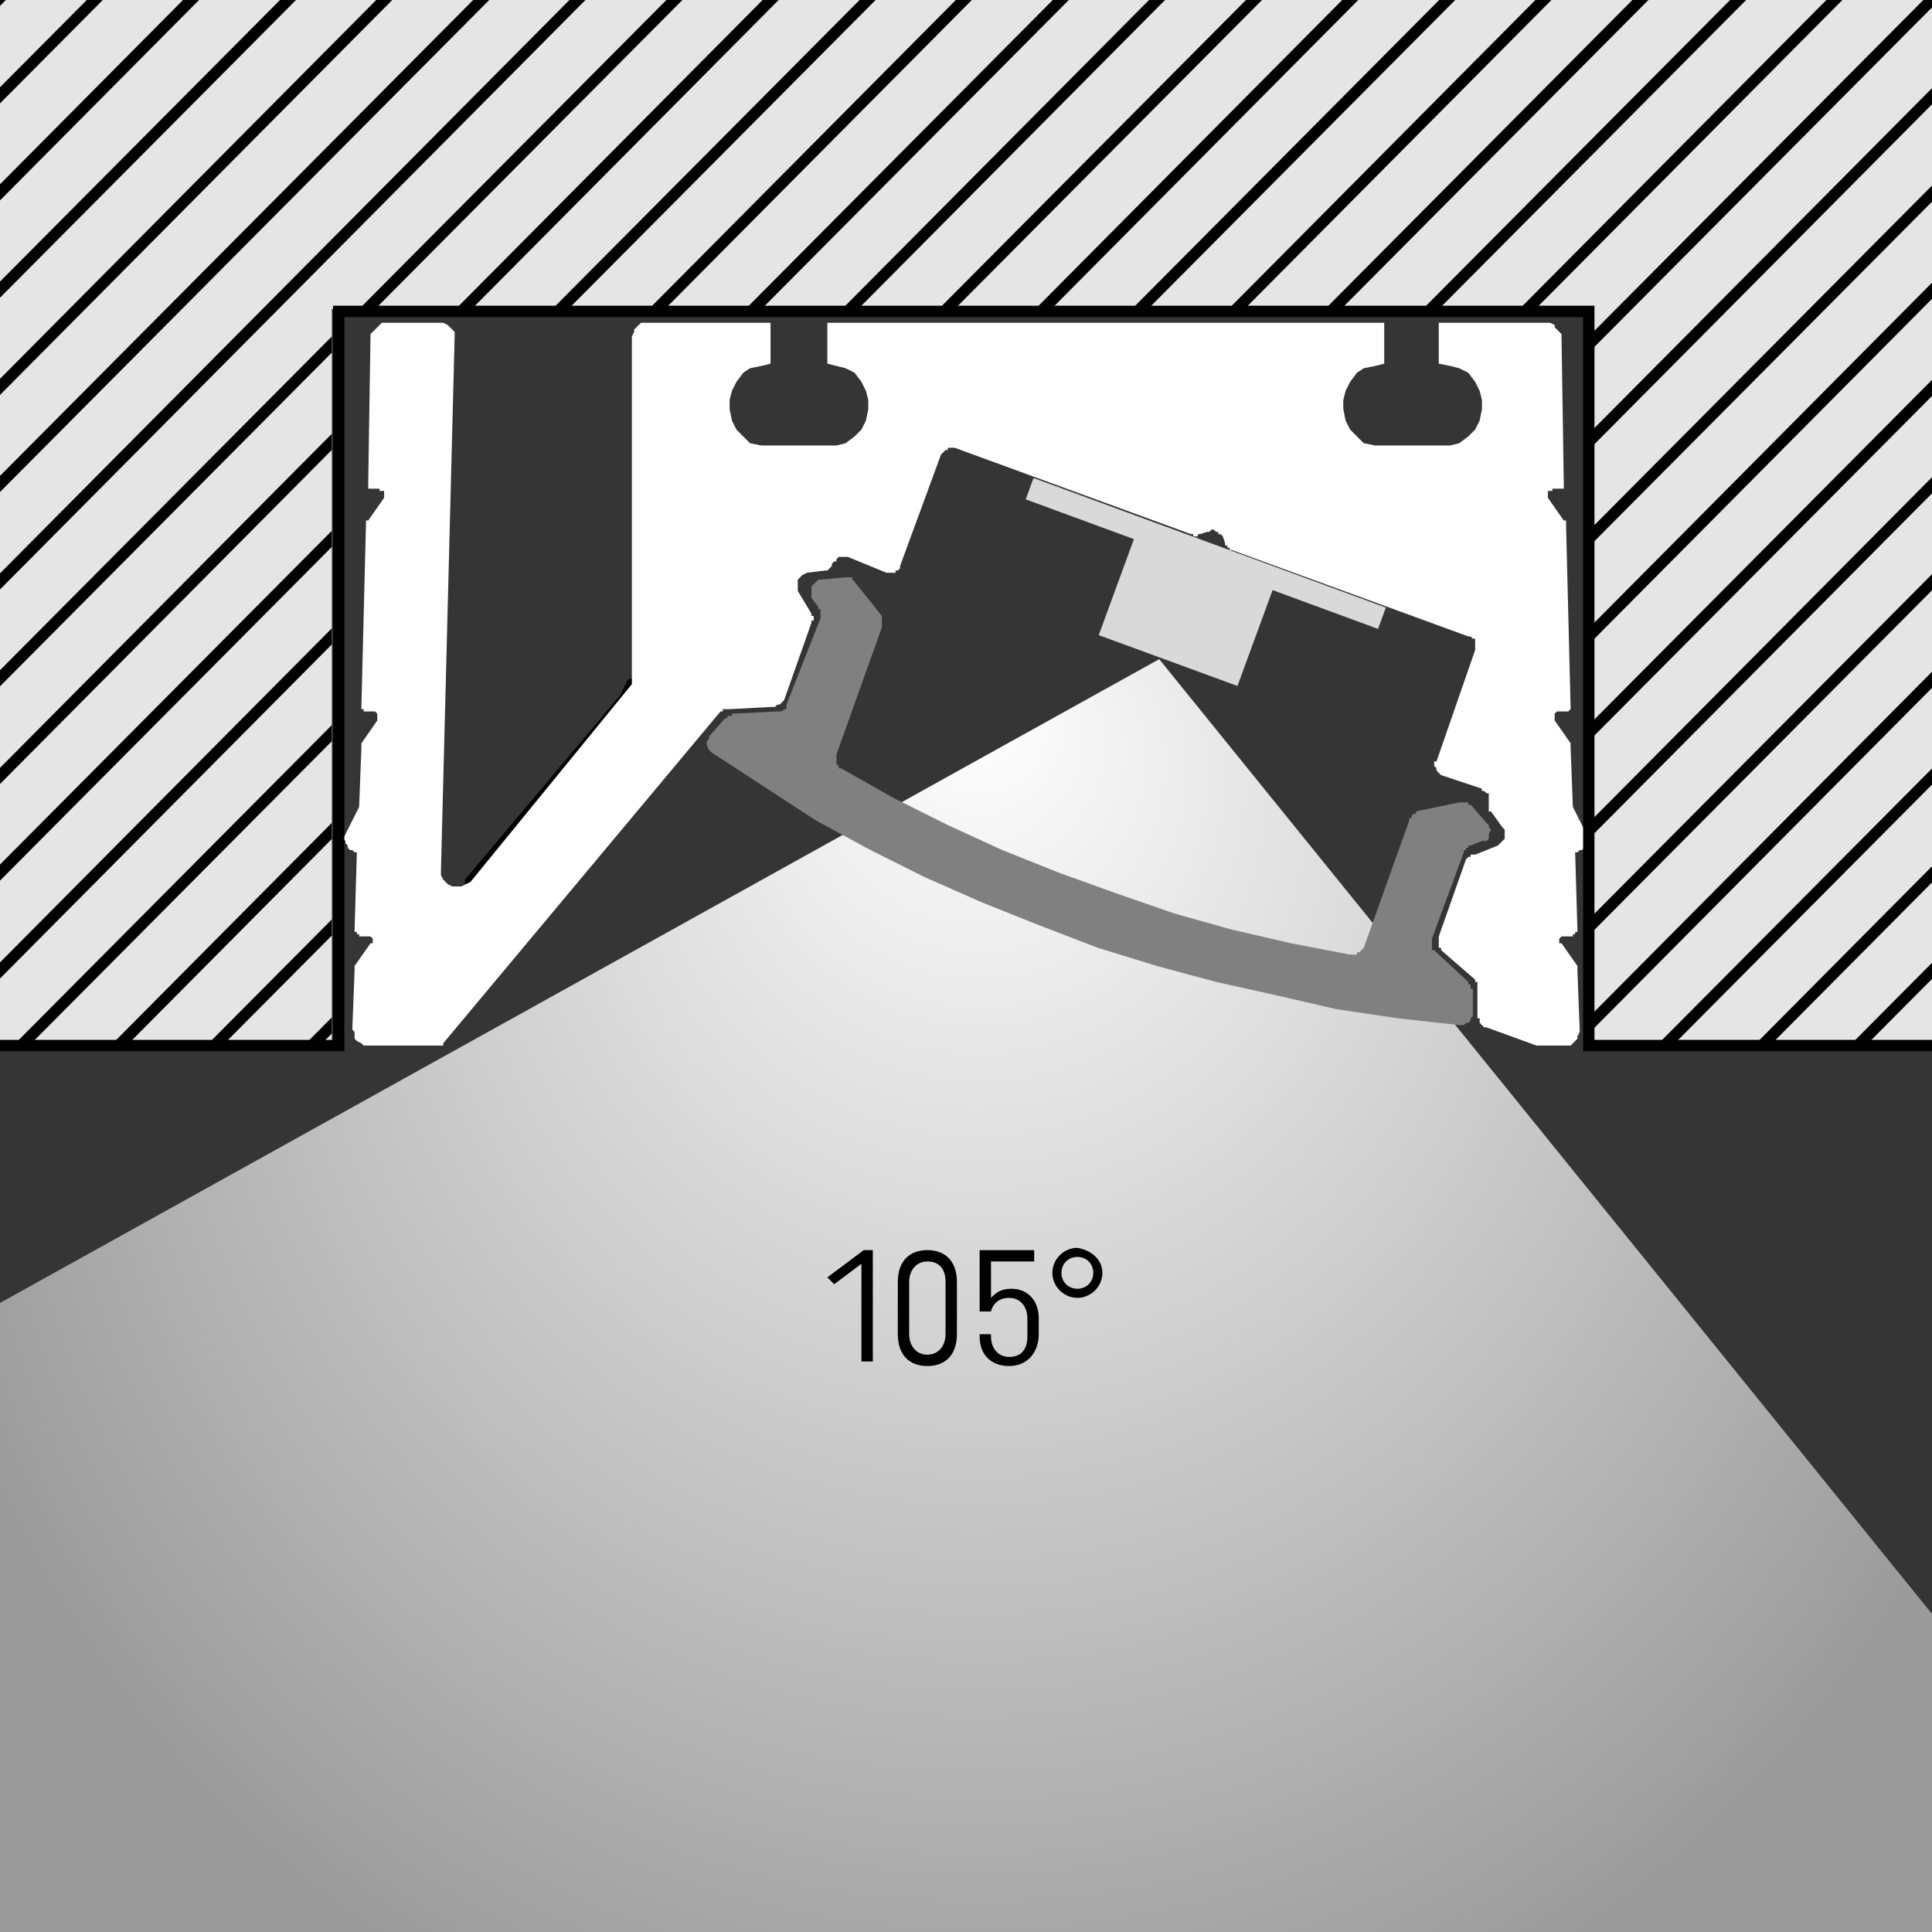 <?xml version="1.0" encoding="utf-8"?>
<!-- Generator: Adobe Illustrator 25.4.0, SVG Export Plug-In . SVG Version: 6.00 Build 0)  -->
<svg version="1.0" xmlns="http://www.w3.org/2000/svg" xmlns:xlink="http://www.w3.org/1999/xlink" x="0px" y="0px"
	 viewBox="0 0 85 85" style="enable-background:new 0 0 85 85;" xml:space="preserve">
<style type="text/css">
	.st0{fill:#353535;}
	.st1{fill:url(#SVGID_1_);}
	.st2{fill:#FFFFFF;stroke:#000000;stroke-width:0.5;stroke-linecap:round;stroke-linejoin:round;stroke-miterlimit:10;}
	.st3{fill:#FFFFFF;}
	.st4{fill:#808080;}
	.st5{fill-rule:evenodd;clip-rule:evenodd;fill:#D9D9D9;}
	.st6{fill:#D9D9D9;stroke:#D9D9D9;stroke-miterlimit:22.926;}
	.st7{clip-path:url(#SVGID_00000081648675978641727160000001470830216664993695_);}
	.st8{fill:#E6E5E5;}
	.st9{fill:none;stroke:#000000;stroke-width:0.5;stroke-miterlimit:10;}
</style>
<g id="Ebene_3">
	<rect class="st0" width="85" height="85"/>
</g>
<g id="Ebene_1">
	
		<radialGradient id="SVGID_1_" cx="293.382" cy="102.141" r="63.827" fx="285.258" fy="83.839" gradientTransform="matrix(0.918 0.404 -0.406 0.919 -184.76 -161.251)" gradientUnits="userSpaceOnUse">
		<stop  offset="0" style="stop-color:#FFFFFF"/>
		<stop  offset="0.738" style="stop-color:#9B9B9B"/>
	</radialGradient>
	<polygon class="st1" points="153.8,156 51,29 -78.1,100.7 	"/>
	<g>
		<polyline class="st2" points="27.8,30.1 27.8,30.1 27.8,30.2 27.8,30.3 27.7,30.3 27.7,30.4 27.7,30.4 27.6,30.5 27.6,30.6 		"/>
		<line class="st2" x1="20.7" y1="38.8" x2="27.6" y2="30.6"/>
		<polyline class="st3" points="20.7,38.8 20.5,38.9 20.3,39 20.1,39 19.9,39 19.7,38.9 19.5,38.7 19.4,38.5 19.4,38.3 20,14.9 
			20,14.8 20,14.6 19.9,14.5 19.8,14.4 19.7,14.3 19.5,14.2 19.4,14.2 19.3,14.2 17.1,14.2 16.9,14.2 16.8,14.2 16.7,14.3 
			16.6,14.4 16.5,14.5 16.4,14.6 16.3,14.7 16.3,14.8 16.2,21.3 16.2,21.3 16.2,21.4 16.2,21.4 16.2,21.5 16.3,21.5 16.3,21.5 
			16.3,21.5 16.4,21.5 16.7,21.5 16.7,21.6 16.8,21.6 16.9,21.6 16.9,21.7 16.9,21.7 16.9,21.8 16.9,21.9 16.9,21.9 16.2,22.9 
			16.1,22.9 16.1,23 16.1,23 16.1,23.1 15.9,31.1 15.9,31.1 15.9,31.2 15.9,31.2 16,31.2 16,31.3 16,31.3 16.1,31.3 16.2,31.3 
			16.4,31.3 16.5,31.3 16.6,31.4 16.6,31.4 16.6,31.5 16.6,31.6 16.6,31.6 16.6,31.7 16.6,31.7 15.9,32.7 15.9,32.8 15.9,32.8 
			15.9,32.8 15.9,32.9 15.8,35.5 15.1,36.9 15.2,37 15.2,37.1 15.3,37.2 15.3,37.3 15.4,37.4 15.5,37.4 15.6,37.5 15.7,37.5 
			15.6,40.9 15.6,40.9 15.6,41 15.7,41 15.7,41.1 15.7,41.1 15.8,41.1 15.8,41.2 15.9,41.2 16.2,41.2 16.3,41.2 16.3,41.2 
			16.3,41.2 16.4,41.3 16.4,41.3 16.4,41.4 16.4,41.5 16.3,41.5 15.6,42.5 15.6,42.6 15.6,42.6 15.6,42.6 15.6,42.7 15.6,42.7 
			15.5,45.3 15.6,45.4 15.6,45.6 15.6,45.7 15.7,45.8 15.9,45.9 16,46 16.1,46 16.3,46 19.2,46 19.2,46 19.3,46 19.3,46 19.4,46 
			19.4,46 19.5,46 19.5,45.9 19.5,45.9 31.7,31.3 31.8,31.3 31.8,31.2 31.9,31.2 31.9,31.2 32,31.2 32,31.2 32.1,31.2 34,31.1 
			34.1,31.1 34.2,31 34.3,31 34.3,31 34.4,30.9 34.4,30.9 34.5,30.8 34.5,30.8 35.7,27.4 35.7,27.3 35.8,27.3 35.8,27.2 35.8,27.1 
			35.8,27.1 35.7,27.1 35.7,27 35.7,27 35.1,26 35.1,25.8 35.1,25.8 35.1,25.6 35.1,25.5 35.2,25.4 35.3,25.3 35.3,25.3 35.5,25.2 
			36.3,25.1 36.3,25.1 36.4,25.1 36.5,25 36.5,25 36.5,25 36.6,24.9 36.6,24.8 36.6,24.8 36.7,24.7 36.8,24.7 36.8,24.6 36.9,24.5 
			37,24.5 37.1,24.5 37.2,24.5 37.3,24.5 39,25.2 39.1,25.2 39.2,25.2 39.3,25.2 39.4,25.2 39.4,25.1 39.5,25.1 39.6,25 39.6,24.9 
			41.4,20 41.4,20 41.5,19.9 41.6,19.8 41.7,19.8 41.7,19.7 41.8,19.7 41.9,19.7 42,19.7 52.4,23.5 52.5,23.5 52.5,23.6 52.6,23.6 
			52.6,23.6 52.7,23.6 52.7,23.5 52.8,23.5 52.8,23.5 53.1,23.4 53.2,23.4 53.3,23.3 53.4,23.3 53.5,23.4 53.6,23.4 53.6,23.5 
			53.7,23.5 53.8,23.6 53.9,23.9 53.9,24 54,24 54,24.1 54,24.1 54.1,24.1 54.1,24.2 54.2,24.2 54.2,24.2 64.6,28 64.7,28 
			64.8,28.1 64.9,28.1 64.9,28.2 64.9,28.3 64.9,28.4 64.9,28.5 64.9,28.6 63.2,33.5 63.1,33.5 63.1,33.6 63.1,33.7 63.2,33.8 
			63.2,33.9 63.3,34 63.3,34 63.4,34.1 65.2,34.7 65.2,34.8 65.3,34.8 65.4,34.9 65.5,34.9 65.5,35 65.5,35.1 65.5,35.2 65.5,35.3 
			65.5,35.4 65.5,35.4 65.5,35.5 65.5,35.5 65.5,35.6 65.5,35.7 65.5,35.7 65.6,35.7 66.1,36.4 66.2,36.5 66.2,36.6 66.2,36.7 
			66.2,36.8 66.2,36.9 66.1,37 66,37.1 65.9,37.2 64.9,37.6 64.8,37.6 64.8,37.6 64.7,37.6 64.7,37.7 64.6,37.7 64.6,37.7 
			64.5,37.8 64.5,37.8 63.3,41.2 63.3,41.3 63.3,41.4 63.3,41.5 63.3,41.5 63.3,41.6 63.3,41.7 63.4,41.7 63.4,41.8 64.9,43.1 
			64.9,43.1 64.9,43.2 65,43.2 65,43.3 65,43.3 65,43.4 65,43.4 65,43.5 65,44.8 65.1,44.8 65.1,44.9 65.1,45 65.1,45 65.2,45.1 
			65.2,45.1 65.3,45.2 65.4,45.2 67.6,46 67.6,46 67.6,46 67.7,46 67.7,46 67.8,46 68.9,46 69,46 69.1,46 69.2,45.9 69.3,45.8 
			69.4,45.7 69.4,45.6 69.5,45.4 69.5,45.3 69.4,42.7 69.4,42.6 69.4,42.6 69.4,42.6 69.4,42.5 68.7,41.5 68.6,41.5 68.6,41.4 
			68.6,41.3 68.6,41.3 68.7,41.2 68.7,41.2 68.8,41.2 68.8,41.2 69.1,41.2 69.2,41.2 69.2,41.1 69.3,41.1 69.3,41.1 69.3,41 
			69.4,41 69.4,40.9 69.4,40.9 69.3,37.5 69.4,37.5 69.5,37.4 69.6,37.4 69.7,37.3 69.8,37.2 69.8,37.1 69.9,37 69.9,36.9 
			69.2,35.5 69.1,32.9 69.1,32.8 69.1,32.8 69.1,32.8 69.1,32.8 69.1,32.7 68.4,31.7 68.4,31.7 68.4,31.6 68.4,31.6 68.4,31.5 
			68.4,31.4 68.4,31.4 68.5,31.3 68.6,31.3 68.9,31.3 68.9,31.3 69,31.3 69,31.3 69.1,31.2 69.1,31.2 69.1,31.2 69.1,31.1 
			69.1,31.1 68.9,23.1 68.9,23 68.9,23 68.9,22.9 68.8,22.9 68.8,22.9 68.1,21.9 68.1,21.9 68.1,21.8 68.1,21.7 68.1,21.7 
			68.1,21.6 68.2,21.6 68.3,21.6 68.3,21.5 68.6,21.5 68.7,21.5 68.7,21.5 68.7,21.5 68.8,21.5 68.8,21.4 68.8,21.4 68.8,21.3 
			68.8,21.3 68.7,14.8 68.7,14.7 68.6,14.6 68.5,14.5 68.4,14.4 68.4,14.3 68.2,14.2 68.1,14.2 67.9,14.2 63.3,14.2 63.3,16 
			63.8,16.1 64.2,16.2 64.6,16.4 64.9,16.8 65.1,17.2 65.2,17.6 65.2,18 65.1,18.5 64.9,18.9 64.6,19.2 64.2,19.5 63.8,19.6 
			63.3,19.6 60.9,19.6 60.5,19.6 60,19.5 59.7,19.2 59.4,18.9 59.2,18.5 59.1,18 59.1,17.6 59.2,17.2 59.4,16.8 59.7,16.4 60,16.2 
			60.5,16.1 60.9,16 60.9,14.2 36.4,14.2 36.4,16 36.8,16.1 37.2,16.2 37.6,16.4 37.9,16.8 38.1,17.2 38.2,17.6 38.2,18 38.1,18.5 
			37.9,18.9 37.6,19.2 37.2,19.5 36.8,19.6 36.4,19.6 33.9,19.6 33.5,19.6 33,19.5 32.7,19.2 32.4,18.9 32.2,18.5 32.1,18 
			32.1,17.6 32.2,17.2 32.4,16.8 32.7,16.4 33,16.2 33.5,16.1 33.9,16 33.9,14.2 28.5,14.2 28.4,14.2 28.2,14.2 28.1,14.3 28,14.4 
			27.9,14.5 27.9,14.6 27.8,14.8 27.8,14.9 27.8,30.1 		"/>
		<polygon class="st4" points="38.8,27.1 37.6,25.6 37.6,25.6 37.5,25.5 37.5,25.5 37.5,25.4 37.4,25.4 37.3,25.4 37.2,25.4 
			37.2,25.4 36.1,25.5 36,25.5 35.9,25.6 35.8,25.7 35.7,25.8 35.7,25.9 35.7,26 35.7,26.1 35.7,26.3 36,26.7 36,26.8 36.1,26.8 
			36.1,26.9 36.1,27 36.1,27 36.1,27.1 36.1,27.1 36.1,27.2 34.6,31 34.6,31.1 34.6,31.1 34.6,31.2 34.5,31.2 34.4,31.3 34.3,31.3 
			34.3,31.3 34.2,31.3 32.2,31.4 32.2,31.5 32.1,31.5 32.1,31.5 32,31.5 32,31.5 32,31.6 31.9,31.6 31.9,31.6 31.2,32.4 31.2,32.5 
			31.1,32.6 31.1,32.7 31.1,32.8 31.1,32.8 31.2,33 31.2,33 31.3,33.1 33.6,34.6 35.9,36.1 38.3,37.4 40.7,38.6 43.2,39.7 
			45.7,40.7 48.3,41.7 50.9,42.5 53.5,43.2 56.2,43.8 58.8,44.4 61.5,44.8 64.2,45.1 64.3,45.1 64.4,45.1 64.5,45 64.6,45 
			64.7,44.9 64.7,44.8 64.8,44.7 64.8,44.6 64.8,43.6 64.8,43.5 64.8,43.5 64.7,43.5 64.7,43.4 64.7,43.3 64.7,43.3 64.6,43.3 
			64.6,43.2 63.2,41.9 63.1,41.8 63,41.8 63,41.7 63,41.6 63,41.5 63,41.5 63,41.4 63,41.3 64.4,37.5 64.4,37.4 64.5,37.4 
			64.5,37.4 64.5,37.3 64.6,37.3 64.6,37.2 64.7,37.2 64.7,37.2 65.2,37 65.4,37 65.5,36.9 65.5,36.7 65.5,36.7 65.6,36.5 
			65.5,36.4 65.5,36.3 65.4,36.2 64.7,35.4 64.6,35.4 64.6,35.3 64.5,35.3 64.5,35.3 64.4,35.3 64.3,35.3 64.3,35.3 64.2,35.3 
			62.3,35.7 62.3,35.7 62.3,35.8 62.2,35.8 62.2,35.8 62.1,35.9 62.1,36 62,36 62,36.1 60,41.7 59.9,41.8 59.9,41.8 59.8,41.9 
			59.7,41.9 59.7,42 59.6,42 59.5,42 59.4,42 56.8,41.5 54.2,40.9 51.7,40.2 49.1,39.3 46.6,38.4 44.1,37.4 41.7,36.3 39.3,35.1 
			37,33.8 36.9,33.8 36.9,33.7 36.8,33.6 36.8,33.5 36.8,33.5 36.8,33.4 36.8,33.3 36.8,33.2 38.8,27.6 38.8,27.6 38.8,27.5 
			38.8,27.4 38.8,27.4 38.8,27.3 38.8,27.3 38.8,27.2 		"/>
		<g>
			<rect x="49.7" y="23.5" transform="matrix(0.344 -0.939 0.939 0.344 9.177 66.528)" class="st5" width="5" height="6.5"/>
			<line class="st6" x1="45.3" y1="21.5" x2="60.8" y2="27.2"/>
		</g>
	</g>
	<g>
		<path d="M38.4,55v4.9h-0.5v-4.3l-1.2,0.9l-0.3-0.3L38,55H38.4z"/>
		<path d="M40.8,55c0.8,0,1.3,0.5,1.3,1.4v2.3c0,0.9-0.5,1.4-1.3,1.4c-0.8,0-1.3-0.5-1.3-1.4v-2.3C39.5,55.5,40,55,40.8,55z
			 M40.8,59.6c0.5,0,0.8-0.4,0.8-0.9v-2.3c0-0.6-0.3-0.9-0.8-0.9c-0.5,0-0.8,0.4-0.8,0.9v2.3C40,59.2,40.3,59.6,40.8,59.6z"/>
		<path d="M43.6,57.1c0.2-0.2,0.4-0.4,0.9-0.4c0.7,0,1.2,0.5,1.2,1.3v0.7c0,0.8-0.5,1.4-1.3,1.4c-0.8,0-1.3-0.5-1.3-1.3v-0.1h0.5
			v0.1c0,0.5,0.3,0.9,0.8,0.9c0.5,0,0.8-0.3,0.8-0.9V58c0-0.5-0.3-0.9-0.8-0.9c-0.7,0-0.8,0.6-0.8,0.6h-0.5V55h2.4v0.5h-1.9V57.1z"
			/>
		<path d="M48.5,56c0,0.6-0.5,1.1-1.1,1.1s-1.1-0.5-1.1-1.1c0-0.6,0.5-1.1,1.1-1.1C48,55,48.5,55.4,48.5,56z M48.1,56
			c0-0.4-0.3-0.7-0.7-0.7c-0.4,0-0.7,0.3-0.7,0.7c0,0.4,0.3,0.7,0.7,0.7C47.8,56.7,48.1,56.4,48.1,56z"/>
	</g>
	<g>
		<defs>
			<polygon id="SVGID_00000165917146714932628710000009300309263470708157_" points="-19.1,-16.5 104.1,-16.5 104.1,46 69.9,46 
				69.9,13.6 14.6,13.6 14.6,46 -19.1,46 			"/>
		</defs>
		<use xlink:href="#SVGID_00000165917146714932628710000009300309263470708157_"  style="overflow:visible;fill:#E6E5E5;"/>
		<clipPath id="SVGID_00000049181572681750708930000010653336166114235579_">
			<use xlink:href="#SVGID_00000165917146714932628710000009300309263470708157_"  style="overflow:visible;"/>
		</clipPath>
		<g style="clip-path:url(#SVGID_00000049181572681750708930000010653336166114235579_);">
			<g>
				<line class="st8" x1="-117.1" y1="57.8" x2="-29.9" y2="-29.9"/>
				<line class="st9" x1="-117.1" y1="57.8" x2="-29.9" y2="-29.9"/>
			</g>
			<g>
				<line class="st8" x1="-112.8" y1="57.8" x2="-25.7" y2="-29.9"/>
				<line class="st9" x1="-112.8" y1="57.8" x2="-25.7" y2="-29.9"/>
			</g>
			<g>
				<line class="st8" x1="-108.6" y1="57.8" x2="-21.4" y2="-29.9"/>
				<line class="st9" x1="-108.6" y1="57.8" x2="-21.4" y2="-29.9"/>
			</g>
			<g>
				<line class="st8" x1="-104.3" y1="57.8" x2="-17.2" y2="-29.9"/>
				<line class="st9" x1="-104.3" y1="57.8" x2="-17.2" y2="-29.9"/>
			</g>
			<g>
				<line class="st8" x1="-100.1" y1="57.8" x2="-12.9" y2="-29.9"/>
				<line class="st9" x1="-100.1" y1="57.8" x2="-12.9" y2="-29.9"/>
			</g>
			<g>
				<line class="st8" x1="-95.8" y1="57.8" x2="-8.7" y2="-29.9"/>
				<line class="st9" x1="-95.8" y1="57.8" x2="-8.7" y2="-29.9"/>
			</g>
			<g>
				<line class="st8" x1="-91.6" y1="57.8" x2="-4.4" y2="-29.9"/>
				<line class="st9" x1="-91.6" y1="57.8" x2="-4.4" y2="-29.9"/>
			</g>
			<g>
				<line class="st8" x1="-87.3" y1="57.8" x2="-0.1" y2="-29.9"/>
				<line class="st9" x1="-87.3" y1="57.8" x2="-0.1" y2="-29.9"/>
			</g>
			<g>
				<line class="st8" x1="-83" y1="57.8" x2="4.1" y2="-29.9"/>
				<line class="st9" x1="-83" y1="57.8" x2="4.1" y2="-29.9"/>
			</g>
			<g>
				<line class="st8" x1="-78.8" y1="57.8" x2="8.4" y2="-29.9"/>
				<line class="st9" x1="-78.8" y1="57.8" x2="8.4" y2="-29.9"/>
			</g>
			<g>
				<line class="st8" x1="-74.5" y1="57.8" x2="12.6" y2="-29.9"/>
				<line class="st9" x1="-74.5" y1="57.8" x2="12.6" y2="-29.9"/>
			</g>
			<g>
				<line class="st8" x1="-70.3" y1="57.8" x2="16.9" y2="-29.9"/>
				<line class="st9" x1="-70.3" y1="57.8" x2="16.9" y2="-29.9"/>
			</g>
			<g>
				<line class="st8" x1="-66" y1="57.8" x2="21.1" y2="-29.9"/>
				<line class="st9" x1="-66" y1="57.8" x2="21.1" y2="-29.9"/>
			</g>
			<g>
				<line class="st8" x1="-61.8" y1="57.8" x2="25.4" y2="-29.9"/>
				<line class="st9" x1="-61.8" y1="57.8" x2="25.4" y2="-29.9"/>
			</g>
			<g>
				<line class="st8" x1="-57.5" y1="57.8" x2="29.6" y2="-29.9"/>
				<line class="st9" x1="-57.5" y1="57.8" x2="29.6" y2="-29.9"/>
			</g>
			<g>
				<line class="st8" x1="-53.3" y1="57.8" x2="33.9" y2="-29.9"/>
				<line class="st9" x1="-53.3" y1="57.8" x2="33.9" y2="-29.9"/>
			</g>
			<g>
				<line class="st8" x1="-49" y1="57.8" x2="38.1" y2="-29.9"/>
				<line class="st9" x1="-49" y1="57.8" x2="38.1" y2="-29.9"/>
			</g>
			<g>
				<line class="st8" x1="-44.8" y1="57.8" x2="42.4" y2="-29.9"/>
				<line class="st9" x1="-44.8" y1="57.8" x2="42.4" y2="-29.9"/>
			</g>
			<g>
				<line class="st8" x1="-40.5" y1="57.8" x2="46.6" y2="-29.9"/>
				<line class="st9" x1="-40.5" y1="57.8" x2="46.6" y2="-29.9"/>
			</g>
			<g>
				<line class="st8" x1="-36.3" y1="57.8" x2="50.9" y2="-29.9"/>
				<line class="st9" x1="-36.3" y1="57.8" x2="50.9" y2="-29.9"/>
			</g>
			<g>
				<line class="st8" x1="-32" y1="57.8" x2="55.1" y2="-29.9"/>
				<line class="st9" x1="-32" y1="57.8" x2="55.1" y2="-29.9"/>
			</g>
			<g>
				<line class="st8" x1="-27.8" y1="57.8" x2="59.4" y2="-29.9"/>
				<line class="st9" x1="-27.8" y1="57.8" x2="59.4" y2="-29.9"/>
			</g>
			<g>
				<line class="st8" x1="-23.5" y1="57.8" x2="63.6" y2="-29.9"/>
				<line class="st9" x1="-23.5" y1="57.8" x2="63.6" y2="-29.9"/>
			</g>
			<g>
				<line class="st8" x1="-19.3" y1="57.8" x2="67.9" y2="-29.9"/>
				<line class="st9" x1="-19.3" y1="57.8" x2="67.9" y2="-29.9"/>
			</g>
			<g>
				<line class="st8" x1="-15" y1="57.8" x2="72.1" y2="-29.9"/>
				<line class="st9" x1="-15" y1="57.8" x2="72.1" y2="-29.9"/>
			</g>
			<g>
				<line class="st8" x1="-10.8" y1="57.8" x2="76.4" y2="-29.9"/>
				<line class="st9" x1="-10.8" y1="57.8" x2="76.4" y2="-29.9"/>
			</g>
			<g>
				<line class="st8" x1="-6.5" y1="57.8" x2="80.6" y2="-29.9"/>
				<line class="st9" x1="-6.5" y1="57.8" x2="80.6" y2="-29.9"/>
			</g>
			<g>
				<line class="st8" x1="-2.3" y1="57.8" x2="84.9" y2="-29.9"/>
				<line class="st9" x1="-2.3" y1="57.8" x2="84.9" y2="-29.9"/>
			</g>
			<g>
				<line class="st8" x1="2" y1="57.8" x2="89.1" y2="-29.9"/>
				<line class="st9" x1="2" y1="57.8" x2="89.1" y2="-29.9"/>
			</g>
			<g>
				<line class="st8" x1="6.2" y1="57.8" x2="93.4" y2="-29.9"/>
				<line class="st9" x1="6.2" y1="57.8" x2="93.4" y2="-29.9"/>
			</g>
			<g>
				<line class="st8" x1="10.5" y1="57.8" x2="97.6" y2="-29.9"/>
				<line class="st9" x1="10.5" y1="57.8" x2="97.6" y2="-29.9"/>
			</g>
			<g>
				<line class="st8" x1="14.7" y1="57.8" x2="101.9" y2="-29.9"/>
				<line class="st9" x1="14.7" y1="57.8" x2="101.9" y2="-29.9"/>
			</g>
			<g>
				<line class="st8" x1="19" y1="57.8" x2="106.2" y2="-29.9"/>
				<line class="st9" x1="19" y1="57.8" x2="106.2" y2="-29.9"/>
			</g>
			<g>
				<line class="st8" x1="23.3" y1="57.8" x2="110.4" y2="-29.9"/>
				<line class="st9" x1="23.3" y1="57.8" x2="110.4" y2="-29.9"/>
			</g>
			<g>
				<line class="st8" x1="27.5" y1="57.8" x2="114.7" y2="-29.9"/>
				<line class="st9" x1="27.5" y1="57.8" x2="114.7" y2="-29.9"/>
			</g>
			<g>
				<line class="st8" x1="31.8" y1="57.8" x2="118.9" y2="-29.9"/>
				<line class="st9" x1="31.8" y1="57.8" x2="118.9" y2="-29.9"/>
			</g>
			<g>
				<line class="st8" x1="36" y1="57.8" x2="123.2" y2="-29.9"/>
				<line class="st9" x1="36" y1="57.8" x2="123.2" y2="-29.9"/>
			</g>
			<g>
				<line class="st8" x1="40.3" y1="57.8" x2="127.4" y2="-29.9"/>
				<line class="st9" x1="40.3" y1="57.8" x2="127.4" y2="-29.9"/>
			</g>
			<g>
				<line class="st8" x1="44.5" y1="57.8" x2="131.7" y2="-29.9"/>
				<line class="st9" x1="44.5" y1="57.8" x2="131.7" y2="-29.9"/>
			</g>
			<g>
				<line class="st8" x1="48.8" y1="57.8" x2="135.9" y2="-29.9"/>
				<line class="st9" x1="48.8" y1="57.8" x2="135.9" y2="-29.9"/>
			</g>
			<g>
				<line class="st8" x1="53" y1="57.8" x2="140.2" y2="-29.9"/>
				<line class="st9" x1="53" y1="57.8" x2="140.2" y2="-29.9"/>
			</g>
			<g>
				<line class="st8" x1="57.3" y1="57.8" x2="144.4" y2="-29.9"/>
				<line class="st9" x1="57.3" y1="57.8" x2="144.4" y2="-29.9"/>
			</g>
			<g>
				<line class="st8" x1="61.5" y1="57.8" x2="148.7" y2="-29.9"/>
				<line class="st9" x1="61.5" y1="57.8" x2="148.7" y2="-29.9"/>
			</g>
			<g>
				<line class="st8" x1="65.8" y1="57.8" x2="152.9" y2="-29.9"/>
				<line class="st9" x1="65.8" y1="57.8" x2="152.9" y2="-29.9"/>
			</g>
			<g>
				<line class="st8" x1="70" y1="57.8" x2="157.2" y2="-29.9"/>
				<line class="st9" x1="70" y1="57.8" x2="157.2" y2="-29.9"/>
			</g>
			<g>
				<line class="st8" x1="74.3" y1="57.8" x2="161.4" y2="-29.9"/>
				<line class="st9" x1="74.3" y1="57.8" x2="161.4" y2="-29.9"/>
			</g>
			<g>
				<line class="st8" x1="78.5" y1="57.8" x2="165.7" y2="-29.9"/>
				<line class="st9" x1="78.5" y1="57.8" x2="165.7" y2="-29.9"/>
			</g>
			<g>
				<line class="st8" x1="82.8" y1="57.8" x2="169.9" y2="-29.9"/>
				<line class="st9" x1="82.8" y1="57.8" x2="169.9" y2="-29.9"/>
			</g>
			<g>
				<line class="st8" x1="87" y1="57.8" x2="174.2" y2="-29.9"/>
				<line class="st9" x1="87" y1="57.8" x2="174.2" y2="-29.9"/>
			</g>
			<g>
				<line class="st8" x1="91.3" y1="57.8" x2="178.4" y2="-29.9"/>
				<line class="st9" x1="91.3" y1="57.8" x2="178.4" y2="-29.9"/>
			</g>
			<g>
				<line class="st8" x1="95.5" y1="57.8" x2="182.7" y2="-29.9"/>
				<line class="st9" x1="95.5" y1="57.8" x2="182.7" y2="-29.9"/>
			</g>
		</g>
	</g>
	<polyline class="st9" points="104.1,46 69.9,46 69.9,13.7 14.9,13.7 14.9,46 -19.1,46 	"/>
</g>
<g id="Ebene_2">
</g>
</svg>
